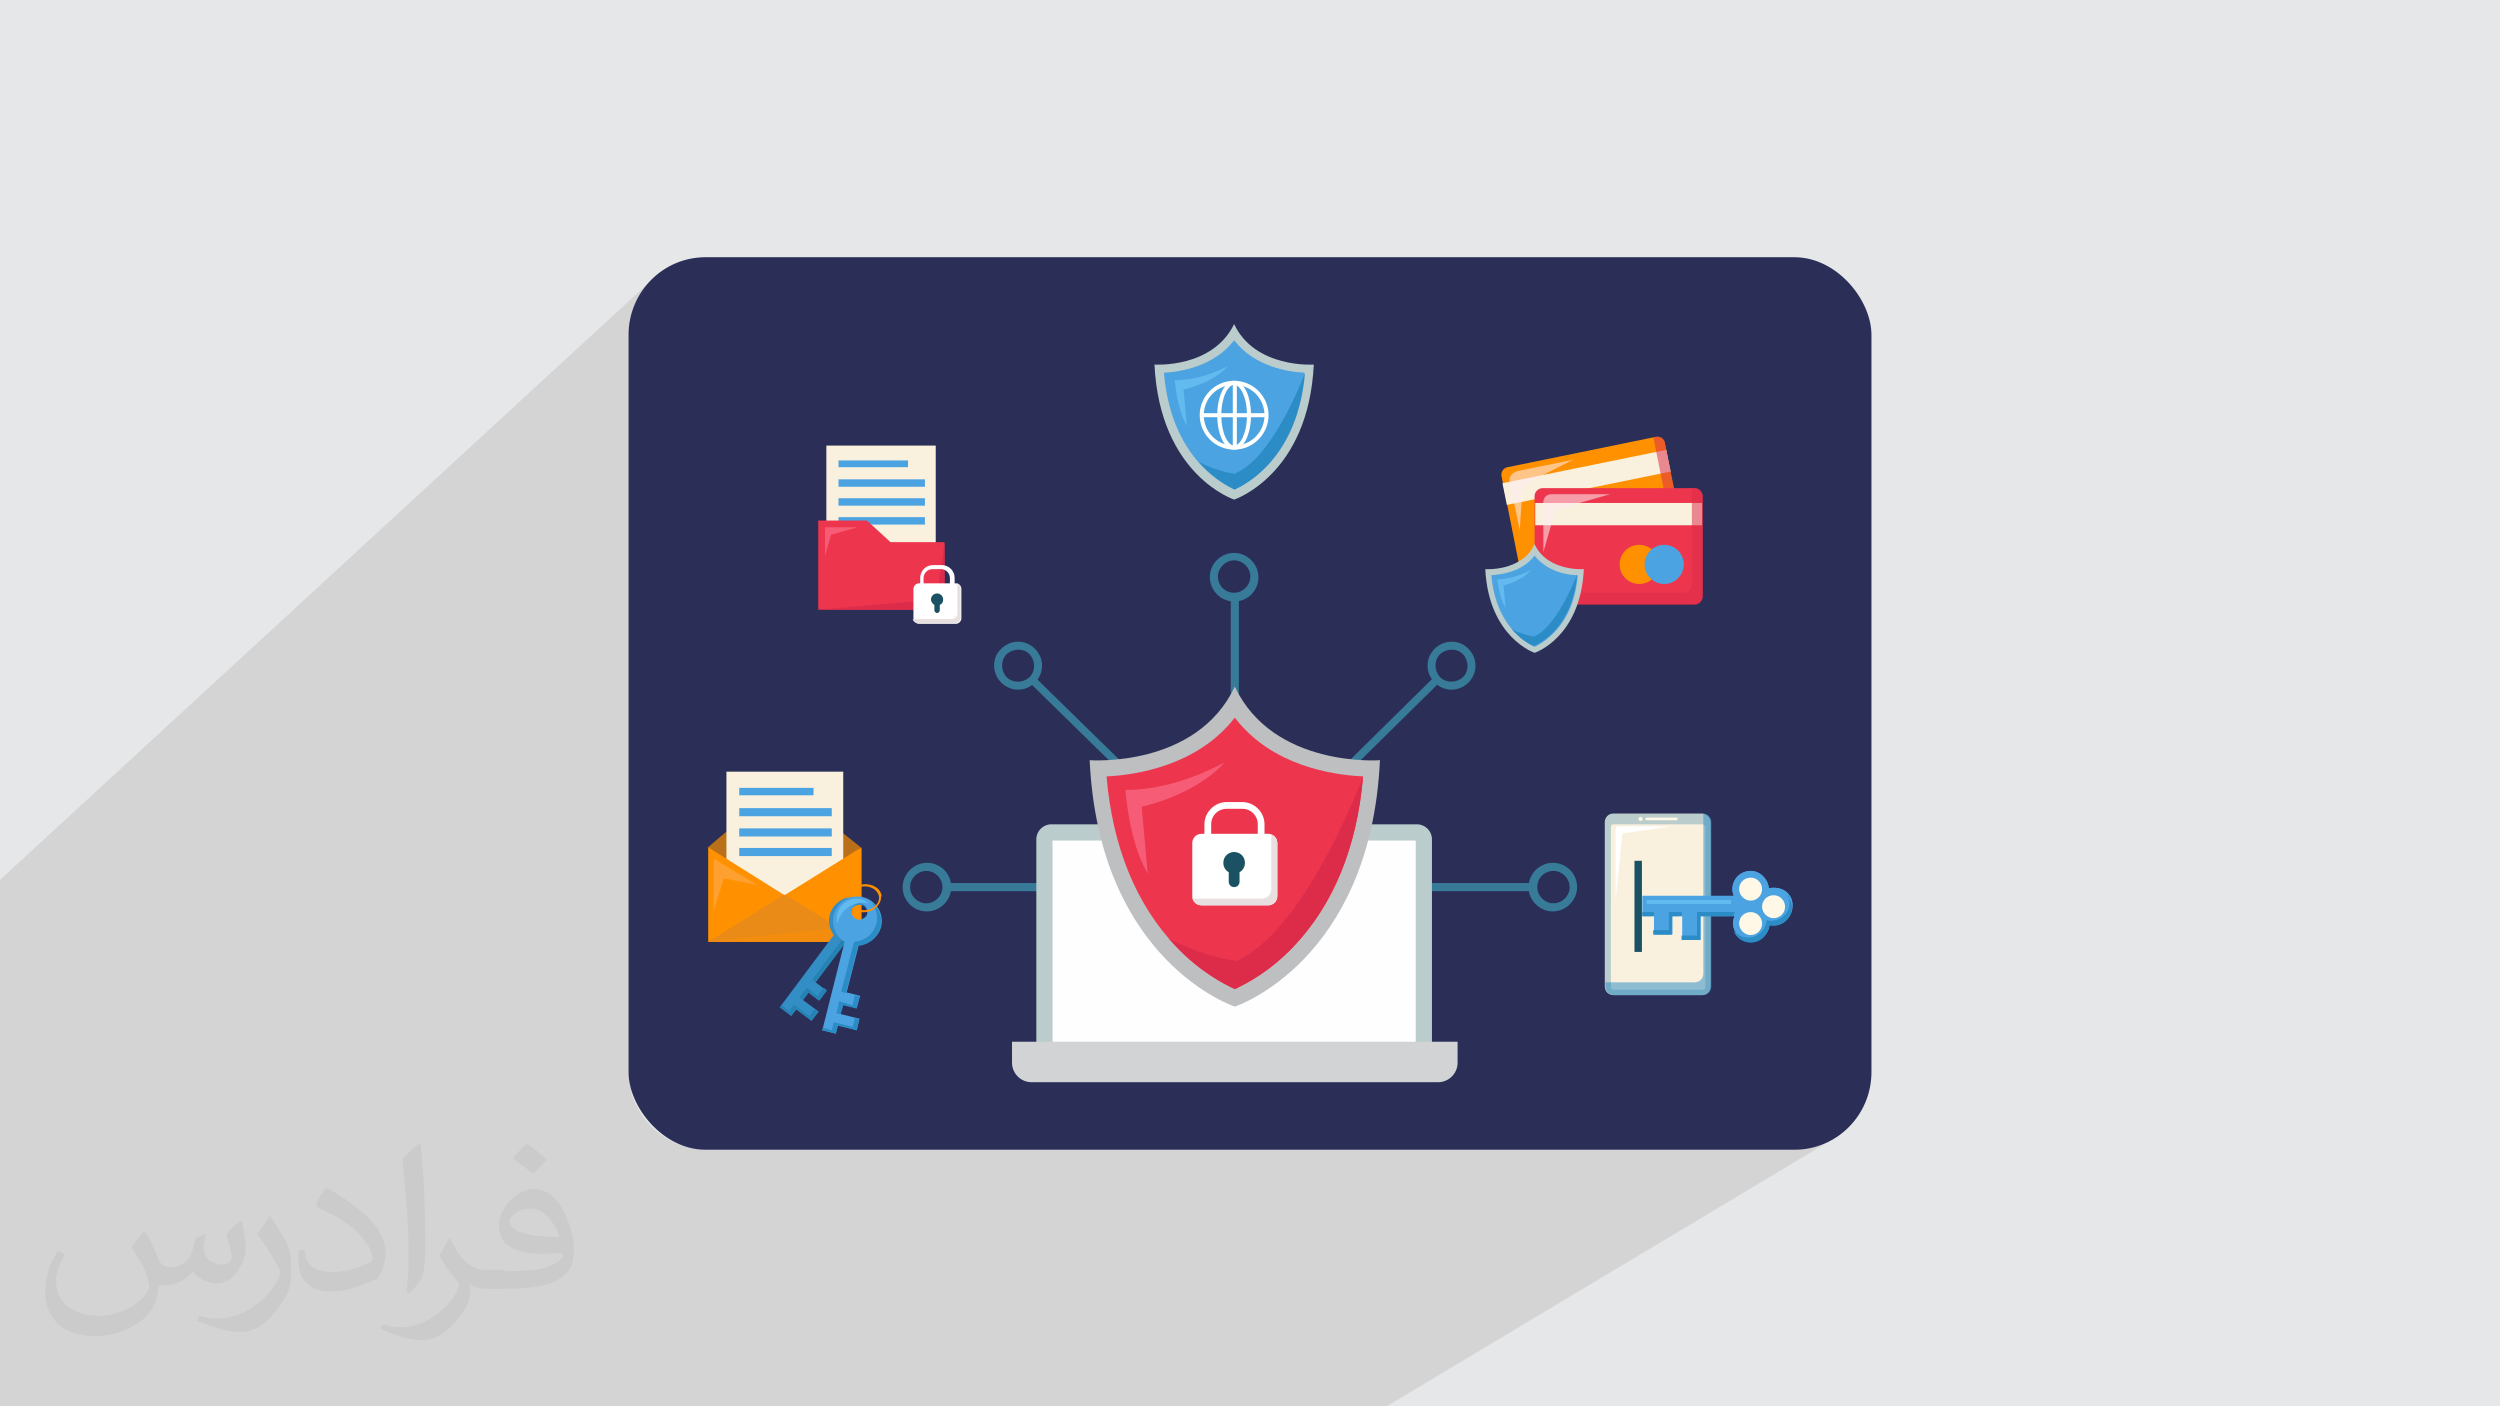 <?xml version="1.0" encoding="UTF-8"?>
<!DOCTYPE svg PUBLIC "-//W3C//DTD SVG 1.1//EN" "http://www.w3.org/Graphics/SVG/1.1/DTD/svg11.dtd">
<!-- Creator: CorelDRAW 2017 -->
<svg xmlns="http://www.w3.org/2000/svg" xml:space="preserve" width="3.703in" height="2.083in" version="1.1" style="shape-rendering:geometricPrecision; text-rendering:geometricPrecision; image-rendering:optimizeQuality; fill-rule:evenodd; clip-rule:evenodd"
viewBox="0 0 3703 2083"
 xmlns:xlink="http://www.w3.org/1999/xlink"
 xmlns:xodm="http://www.corel.com/coreldraw/odm/2003"
 enable-background="new 0 0 511.996 511.996">
 <rect x="0" y="0" width="3703" height="2083" fill="#808080" stroke="none"/>
 <defs>
  <style type="text/css">
   <![CDATA[
    .fil6 {fill:#FEFEFE}
    .fil7 {fill:#D2D3D5}
    .fil8 {fill:#BDBFC1}
    .fil2 {fill:#2B2F57}
    .fil13 {fill:#1A5163}
    .fil30 {fill:#2483B2}
    .fil16 {fill:#2C8CC6}
    .fil29 {fill:#348EC6}
    .fil4 {fill:#377B99}
    .fil15 {fill:#4CA3E2}
    .fil17 {fill:#62BAEF}
    .fil25 {fill:#BA7019}
    .fil5 {fill:#BACCCB}
    .fil10 {fill:#DD2C4A}
    .fil0 {fill:#E6E7E8}
    .fil12 {fill:#E8DFE1}
    .fil26 {fill:#EA8B18}
    .fil9 {fill:#ED364D}
    .fil14 {fill:#F75C76}
    .fil20 {fill:#F9F0DE}
    .fil19 {fill:#FF9100}
    .fil28 {fill:#FFA131}
    .fil23 {fill:#FFF8E6}
    .fil18 {fill:#FFFFFE}
    .fil11 {fill:white}
    .fil1 {fill:#373435;fill-opacity:0.102}
    .fil3 {fill:#878787;fill-opacity:0.102}
    .fil27 {fill:#FF9100;fill-opacity:0.478}
    .fil24 {fill:#2C8CC6;fill-opacity:0.522}
    .fil21 {fill:#DD2C4A;fill-opacity:0.529}
    .fil22 {fill:#FFEBF0;fill-opacity:0.561}
   ]]>
  </style>
 </defs>
 <g id="Layer_x0020_1">
  <path class="fil0" d="M-3 0l3708 0 0 2083 -3708 0 0 -2083zm0 0z"/>
  <polygon class="fil1" points="2054,2083 -3,2083 -3,1306 965,415 958,423 951,432 945,441 940,451 936,462 934,473 932,484 931,496 931,1587 932,1599 934,1611 936,1622 940,1632 945,1642 951,1652 958,1661 965,1669 973,1676 982,1683 992,1689 1002,1694 1012,1697 1023,1700 1035,1702 1046,1703 2657,1703 2669,1702 2680,1700 2691,1697 2702,1694 2712,1689 "/>
  <rect class="fil2" x="931" y="381" width="1841" height="1322" rx="114" ry="115"/>
  <path class="fil3" d="M216 1826c7,11 11,21 16,32 3,7 5,19 21,19 5,0 11,-1 17,-5 7,-3 11,-9 14,-17l6 -21 14 -7 1 1c-2,8 -3,16 -3,21 0,18 16,24 27,24 7,0 14,-4 14,-10 0,-8 -4,-23 -8,-35 7,-7 14,-15 22,-20l1 1c4,15 6,30 6,40 0,10 -4,20 -8,27 -7,15 -20,25 -36,25 -11,0 -25,-6 -34,-17l-1 0c-9,11 -22,20 -43,20l-7 0c-1,15 -4,24 -9,33 -14,25 -50,42 -86,42 -49,0 -73,-28 -73,-66 0,-23 8,-45 19,-60l10 4c-7,15 -13,27 -13,40 0,35 29,52 63,52 31,0 68,-19 75,-42 -3,-25 -11,-35 -26,-59 4,-7 10,-15 17,-23l1 0 5 2 0 0 0 0 0 0 0 0 0 0 -2 -1zm564 -132c10,6 20,15 30,23 -6,8 -13,15 -21,21 -10,-8 -20,-15 -30,-22 7,-8 14,-16 21,-22l0 0 0 0 0 0 0 0 0 0zm5 96c-17,0 -30,11 -30,19 0,17 33,23 73,23 -5,-20 -22,-42 -43,-42l0 0 0 0 0 0zm-37 93c22,0 41,-1 55,-4 16,-4 30,-13 30,-18 0,-2 0,-3 -1,-5 -9,1 -19,1 -29,1 -29,0 -52,-7 -60,-23 -2,-5 -4,-10 -4,-16 0,-16 7,-32 19,-42 10,-9 21,-15 33,-15 20,0 38,16 48,42 6,13 11,30 11,51 0,15 -4,25 -13,34 -16,15 -45,21 -90,21l-25 0c-11,0 -19,-2 -25,-7l-1 0c0,3 1,5 1,7 0,10 -3,23 -10,33 -20,30 -42,43 -61,43 -19,0 -42,-7 -63,-17l4 -7c7,3 16,5 29,5 34,0 78,-33 84,-64 -1,-3 -4,-6 -7,-10 -10,-11 -16,-22 -22,-32 5,-10 10,-18 14,-25l2 0c14,29 28,46 57,46l26 0 -4 1 0 0 0 0 0 0 0 0 0 0 2 1zm-146 31c2,-15 3,-29 3,-43l0 -21c0,-38 -5,-96 -9,-133 7,-8 17,-17 25,-23l2 1c5,47 7,101 7,151 0,14 -1,26 -2,35 -1,11 -8,21 -22,35l-4 -3 0 0 0 0 0 0 0 0 0 0 0 1zm-151 -63c1,18 10,33 41,33 20,0 36,-5 55,-14 3,-1 5,-3 5,-5 0,-11 -9,-27 -24,-41 -14,-14 -34,-25 -51,-32 -6,-3 -8,-5 -8,-8 0,-5 7,-16 14,-24l2 0c20,11 43,27 61,44 16,16 25,33 25,51 0,13 -4,26 -11,38 -22,11 -46,20 -70,20 -29,0 -48,-15 -48,-45 0,-3 0,-9 1,-16l9 -1 0 0 0 0 0 0 0 0 0 0 -1 0zm-52 -52l18 29c7,11 14,22 14,41l0 24c0,19 -13,39 -32,60 -14,14 -29,20 -42,20 -19,0 -40,-6 -65,-17l3 -7c8,2 17,4 28,4 36,0 72,-26 89,-58 2,-4 3,-7 3,-9 0,-4 -2,-8 -4,-11 -9,-17 -19,-33 -30,-47 6,-9 13,-18 18,-27l1 0 0 -1 0 0 0 0 0 0 0 0 0 0 -1 -1zm0 0z"/>
  <rect class="fil4" x="1823" y="884" width="12" height="154"/>
  <path class="fil4" d="M1828 819c19,0 36,16 36,36 0,20 -16,36 -36,36 -19,0 -36,-16 -36,-36 0,-20 16,-36 36,-36zm0 59c13,0 24,-11 24,-24 0,-13 -11,-24 -24,-24 -13,0 -24,11 -24,24 0,13 10,24 24,24z"/>
  <rect class="fil4" x="2117" y="1308" width="154" height="12"/>
  <path class="fil4" d="M2336 1314c0,19 -16,36 -36,36 -19,0 -36,-16 -36,-36 0,-19 16,-36 36,-36 20,0 36,16 36,36zm-59 0c0,13 11,24 24,24 13,0 24,-11 24,-24 0,-13 -11,-24 -24,-24 -13,0 -24,10 -24,24z"/>
  <rect class="fil4" x="1402" y="1308" width="154" height="12"/>
  <path class="fil4" d="M1337 1314c0,-19 16,-36 36,-36 20,0 36,16 36,36 0,19 -16,36 -36,36 -20,0 -36,-16 -36,-36zm59 0c0,-13 -11,-24 -24,-24 -13,0 -24,11 -24,24 0,13 11,24 24,24 13,0 24,-11 24,-24z"/>
  <polygon class="fil4" points="1525,1011 1533,1003 1677,1144 1669,1152 "/>
  <path class="fil4" d="M1483 961c14,-14 36,-14 50,0 14,14 14,36 0,50 -14,14 -36,14 -50,0 -14,-14 -14,-37 0,-50zm42 42c9,-9 9,-24 0,-34 -9,-9 -24,-9 -34,0 -9,9 -9,24 0,34 9,9 24,9 34,0z"/>
  <polygon class="fil4" points="2124,1003 2132,1011 1987,1154 1979,1146 "/>
  <path class="fil4" d="M2175 961c14,14 14,36 0,50 -14,14 -36,14 -50,0 -14,-14 -14,-36 0,-50 14,-14 37,-14 50,0zm-42 42c9,9 24,9 34,0 9,-9 9,-24 0,-34 -9,-9 -24,-9 -34,0 -9,9 -9,24 0,34z"/>
  <path class="fil5" d="M2100 1221l-543 0c-12,0 -22,10 -22,22l0 334 586 0 0 -334c0,-12 -10,-22 -22,-22z"/>
  <rect class="fil6" x="1559" y="1245" width="538" height="308"/>
  <path class="fil7" d="M1499 1543l0 31c0,16 13,29 29,29l602 0c16,0 29,-13 29,-29l0 -31 -660 0z"/>
  <path class="fil8" d="M1829 1017c-57,121 -215,109 -215,109 14,299 215,365 215,365 0,0 201,-66 215,-365 0,0 -158,12 -215,-109z"/>
  <path class="fil9" d="M1829 1465c-15,-7 -51,-25 -87,-63 -59,-62 -94,-147 -103,-252 44,-2 135,-16 190,-87 55,72 146,85 190,87 -9,105 -44,190 -103,252 -36,38 -72,56 -87,63z"/>
  <path class="fil10" d="M1831 1423c0,0 -47,-5 -100,-33 4,4 7,8 11,12 36,38 72,56 87,63 15,-7 51,-25 87,-63 59,-62 94,-147 103,-252 0,0 -84,227 -187,273z"/>
  <path class="fil11" d="M1878 1235l-98 0c-8,0 -14,6 -14,14l0 78c0,8 6,14 14,14l98 0c8,0 14,-6 14,-14l0 -78c0,-8 -6,-14 -14,-14z"/>
  <path class="fil12" d="M1883 1236c0,1 0,2 0,3l0 78c0,8 -6,14 -14,14l-98 0c-2,0 -3,0 -5,-1 1,6 7,11 14,11l98 0c8,0 14,-6 14,-14l0 -78c0,-6 -4,-11 -9,-13z"/>
  <path class="fil11" d="M1873 1280l-89 0 0 -59c0,-18 15,-33 33,-33l23 0c18,0 33,15 33,33l0 59zm-79 -10l69 0 0 -49c0,-13 -10,-23 -23,-23l-23 0c-13,0 -23,10 -23,23l0 49 0 0z"/>
  <path class="fil13" d="M1844 1278c0,-9 -7,-16 -16,-16 -9,0 -16,7 -16,16 0,6 3,11 8,14l0 14c0,4 3,8 8,8l0 0c4,0 8,-3 8,-8l0 -14c5,-3 8,-8 8,-14z"/>
  <path class="fil14" d="M1814 1129c0,0 -72,42 -147,41 0,0 5,77 33,124l-9 -99c0,0 80,-17 123,-66z"/>
  <path class="fil5" d="M1828 480c-32,66 -118,60 -118,60 8,164 118,200 118,200 0,0 110,-36 118,-200 0,0 -87,6 -118,-60z"/>
  <path class="fil15" d="M1828 725c-8,-4 -28,-14 -48,-35 -32,-34 -51,-80 -56,-138 24,-1 74,-9 104,-48 30,39 80,47 104,48 -5,57 -24,104 -56,138 -19,21 -39,31 -47,35z"/>
  <path class="fil16" d="M1830 702c0,0 -26,-3 -55,-18 2,2 4,4 6,6 20,21 39,31 48,35 8,-4 28,-14 48,-35 32,-34 51,-80 56,-138 0,0 -46,125 -103,149z"/>
  <path class="fil17" d="M1821 541c0,0 -40,23 -81,22 0,0 3,42 18,68l-5 -54c0,0 44,-9 67,-36z"/>
  <path class="fil18" d="M1828 666c-28,0 -51,-23 -51,-51 0,-28 23,-51 51,-51 28,0 51,23 51,51 0,28 -23,51 -51,51zm0 -96c-25,0 -45,20 -45,45 0,25 20,45 45,45 25,0 45,-20 45,-45 0,-25 -20,-45 -45,-45z"/>
  <path class="fil18" d="M1828 666c-14,0 -25,-22 -25,-51 0,-28 11,-51 25,-51 14,0 25,22 25,51 0,28 -11,51 -25,51zm0 -96c-9,0 -19,18 -19,45 0,27 10,45 19,45 9,0 19,-18 19,-45 0,-27 -10,-45 -19,-45z"/>
  <rect class="fil18" x="1780" y="612" width="96" height="6"/>
  <rect class="fil18" x="1826" y="567" width="6" height="96"/>
  <path class="fil19" d="M2453 647l-220 45c-6,1 -10,7 -9,13l29 146c1,6 7,10 13,9l220 -45c6,-1 10,-7 9,-13l-29 -146c-1,-6 -7,-10 -13,-9z"/>
  <rect class="fil20" transform="matrix(0.845 -0.172 0.172 0.845 2225.43 715.754)" width="287" height="38"/>
  <path class="fil19" d="M2423 769c3,15 -7,31 -23,34 -15,3 -31,-7 -34,-23 -3,-15 7,-31 23,-34 15,-3 31,7 34,23z"/>
  <path class="fil15" d="M2459 761c3,15 -7,31 -23,34 -15,3 -31,-7 -34,-23 -3,-15 7,-31 23,-34 15,-3 31,7 34,23z"/>
  <path class="fil21" d="M2453 647l-4 1 28 140c1,6 -3,12 -9,13l-216 44 1 6c1,6 7,10 13,9l220 -45c6,-1 10,-7 9,-13l-29 -146c-1,-6 -7,-10 -13,-9z"/>
  <path class="fil22" d="M2246 699c-7,1 -11,8 -10,14l15 72 4 -59c0,-4 3,-8 6,-10l69 -35 -84 17z"/>
  <path class="fil9" d="M2510 723l-225 0c-6,0 -12,5 -12,12l0 148c0,6 5,12 12,12l225 0c6,0 12,-5 12,-12l0 -148c0,-6 -5,-12 -12,-12z"/>
  <rect class="fil20" x="2274" y="745" width="247" height="33"/>
  <circle class="fil19" cx="2428" cy="836" r="29"/>
  <circle class="fil15" cx="2465" cy="836" r="29"/>
  <path class="fil21" d="M2510 723l-4 0 0 143c0,6 -5,12 -12,12l-221 0 0 6c0,6 5,12 12,12l225 0c6,0 12,-5 12,-12l0 -148c0,-6 -5,-12 -11,-12z"/>
  <path class="fil22" d="M2298 732c-7,0 -12,5 -12,12l0 74 16 -56c1,-4 4,-8 9,-9l74 -21 -86 0z"/>
  <path class="fil5" d="M2273 806c-19,41 -73,37 -73,37 5,101 73,124 73,124 0,0 68,-22 73,-124 0,0 -54,4 -73,-37z"/>
  <path class="fil15" d="M2273 958c-5,-2 -17,-9 -29,-21 -20,-21 -32,-50 -35,-85 15,-1 46,-5 64,-29 19,24 49,29 64,29 -3,36 -15,64 -35,85 -13,13 -24,19 -29,21z"/>
  <path class="fil16" d="M2273 943c0,0 -16,-2 -34,-11 1,1 3,3 4,4 12,13 24,19 29,21 5,-2 17,-9 29,-21 20,-21 32,-50 35,-85 0,0 -29,77 -64,92z"/>
  <path class="fil17" d="M2268 844c0,0 -24,14 -50,14 0,0 2,26 12,42l-3 -33c0,0 27,-6 41,-23z"/>
  <path class="fil5" d="M2521 1205l-131 0c-8,0 -13,6 -13,13l0 243c0,8 6,13 13,13l131 0c8,0 13,-6 13,-13l0 -243c0,-7 -6,-13 -13,-13z"/>
  <path class="fil20" d="M2390 1466c-3,0 -4,-2 -4,-4l0 -237c0,-3 2,-4 4,-4l131 0c3,0 5,2 5,4l0 237c0,3 -2,4 -5,4l-131 0z"/>
  <path class="fil11" d="M2407 1234l69 -10 -79 0c-3,0 -4,2 -4,4l0 106 10 -97c0,-2 2,-4 4,-4z"/>
  <path class="fil23" d="M2483 1215l-44 0c-1,0 -2,-1 -2,-2l0 0c0,-1 1,-2 2,-2l44 0c1,0 2,1 2,2l0 0c0,1 -1,2 -2,2z"/>
  <circle class="fil23" cx="2430" cy="1213" r="3"/>
  <rect class="fil13" x="2421" y="1275" width="11" height="135"/>
  <path class="fil24" d="M2523 1205l0 237c0,8 -6,13 -13,13l-131 0c0,0 -1,0 -1,0l0 6c0,8 6,13 13,13l131 0c8,0 13,-6 13,-13l0 -243c0,-7 -5,-13 -12,-13z"/>
  <path class="fil15" d="M2627 1315c-2,0 -5,0 -7,1 -1,-14 -13,-26 -27,-26 -15,0 -27,12 -27,27 0,4 1,7 2,10l-135 0 0 30 17 0 0 27 27 0 0 -27 15 0 0 35 27 0 0 -35 50 0c-1,3 -2,7 -2,10 0,15 12,27 27,27 15,0 27,-12 27,-26 2,1 4,1 7,1 15,0 27,-12 27,-27 1,-15 -11,-27 -27,-27z"/>
  <path class="fil15" d="M2627 1315c-2,0 -5,0 -7,1 -1,-14 -13,-26 -27,-26 -15,0 -27,12 -27,27 0,4 1,7 2,10l-135 0 0 30 17 0 0 27 27 0 0 -27 15 0 0 35 27 0 0 -35 50 0c-1,3 -2,7 -2,10 0,15 12,27 27,27 15,0 27,-12 27,-26 2,1 4,1 7,1 15,0 27,-12 27,-27 1,-15 -11,-27 -27,-27z"/>
  <path class="fil16" d="M2649 1326c1,3 2,7 2,11 0,15 -12,27 -27,27 -2,0 -5,0 -7,-1 -1,14 -13,26 -27,26 -9,0 -17,-4 -22,-10 4,10 14,17 25,17 15,0 27,-12 27,-26 2,1 4,1 7,1 15,0 27,-12 27,-27 0,-6 -2,-12 -6,-17z"/>
  <polygon class="fil16" points="2472,1351 2472,1378 2449,1378 2449,1384 2476,1384 2476,1357 2487,1357 2487,1351 "/>
  <rect class="fil16" x="2433" y="1351" width="13" height="6"/>
  <path class="fil16" d="M2514 1351l0 35 -23 0 0 6 27 0 0 -35 45 0c0,-2 1,-4 2,-6l-50 0z"/>
  <rect class="fil16" x="2433" y="1351" width="17" height="6"/>
  <path class="fil16" d="M2514 1351l0 35 -23 0 0 6 27 0 0 -35 50 0c0,-2 1,-4 2,-6l-55 0z"/>
  <polygon class="fil16" points="2472,1351 2472,1378 2449,1378 2449,1384 2476,1384 2476,1357 2491,1357 2491,1351 "/>
  <path class="fil16" d="M2649 1326c1,3 2,7 2,11 0,15 -12,27 -27,27 -2,0 -5,0 -7,-1 -1,14 -13,26 -27,26 -9,0 -17,-4 -22,-10 4,10 14,17 25,17 15,0 27,-12 27,-26 2,1 4,1 7,1 15,0 27,-12 27,-27 0,-6 -2,-12 -6,-17z"/>
  <path class="fil23" d="M2576 1317c0,-10 8,-17 17,-17 10,0 17,8 17,17 0,10 -8,17 -17,17 -9,0 -17,-8 -17,-17z"/>
  <path class="fil23" d="M2576 1368c0,-10 8,-17 17,-17 10,0 17,8 17,17 0,10 -8,17 -17,17 -9,0 -17,-8 -17,-17z"/>
  <path class="fil23" d="M2610 1343c0,-10 8,-17 17,-17 10,0 17,8 17,17 0,10 -8,17 -17,17 -9,0 -17,-8 -17,-17z"/>
  <rect class="fil17" x="2439" y="1333" width="125" height="6"/>
  <path class="fil25" d="M1049 1255c2,-3 110,-92 110,-92l116 92 -108 96 -119 -96z"/>
  <rect class="fil20" x="1076" y="1143" width="173" height="209"/>
  <rect class="fil15" x="1095" y="1167" width="110" height="11"/>
  <rect class="fil15" x="1095" y="1197" width="137" height="12"/>
  <rect class="fil15" x="1095" y="1227" width="137" height="12"/>
  <rect class="fil15" x="1095" y="1256" width="137" height="12"/>
  <polygon class="fil19" points="1276,1395 1049,1395 1049,1255 1162,1326 1276,1255 "/>
  <polygon class="fil26" points="1162,1326 1161,1325 1049,1395 1276,1395 1163,1325 "/>
  <polygon class="fil27" points="1049,1395 1276,1395 1276,1255 1257,1373 "/>
  <polygon class="fil28" points="1122,1311 1057,1272 1057,1350 1072,1301 "/>
  <path class="fil29" d="M1212 1498l-23 -17 8 -11 16 12 11 -15 -16 -12 43 -57c14,5 31,1 41,-12 12,-16 9,-38 -7,-50 -16,-12 -38,-9 -50,7 -10,13 -9,30 0,42l-80 107 17 13 7 -10 23 17 11 -14zm68 -156c5,4 6,12 3,17 -4,5 -12,6 -17,3 -5,-4 -6,-12 -3,-17 4,-5 11,-6 17,-3z"/>
  <path class="fil30" d="M1289 1379c-10,13 -26,17 -41,12l-45 60 5 4 43 -57c14,5 31,1 41,-12 9,-12 9,-28 2,-40 4,11 2,23 -5,33z"/>
  <polygon class="fil30" points="1195,1463 1184,1477 1190,1481 1198,1470 1214,1482 1225,1467 1220,1463 1211,1475 "/>
  <polygon class="fil30" points="1207,1494 1199,1505 1176,1488 1169,1498 1158,1489 1155,1492 1172,1504 1180,1495 1202,1512 1212,1498 "/>
  <path class="fil15" d="M1273 1509l-28 -7 4 -14 20 5 5 -18 -20 -5 18 -70c15,-1 29,-12 33,-27 5,-19 -7,-39 -26,-44 -19,-5 -39,7 -44,26 -4,16 3,32 16,40l-33 131 20 5 3 -12 28 7 4 -17zm3 -171c6,2 10,8 9,15 -2,6 -8,10 -15,9 -6,-2 -10,-8 -9,-15 2,-6 8,-10 15,-9z"/>
  <path class="fil16" d="M1298 1368c-4,16 -18,26 -33,27l-19 74 7 2 18 -70c15,-1 29,-12 33,-27 4,-15 -2,-29 -14,-38 8,9 11,21 8,33z"/>
  <polygon class="fil16" points="1243,1483 1239,1501 1245,1502 1249,1489 1269,1494 1273,1476 1266,1474 1263,1489 "/>
  <polygon class="fil16" points="1266,1508 1263,1521 1235,1514 1232,1526 1219,1522 1218,1526 1238,1531 1241,1519 1269,1526 1273,1509 "/>
  <path class="fil17" d="M1286 1337c-3,-2 -6,-4 -10,-5 -16,-4 -32,6 -36,22 -1,5 -1,10 0,15 0,-1 0,-2 1,-3 5,-20 26,-33 46,-28z"/>
  <path class="fil19" d="M1306 1328c-1,-12 -14,-20 -28,-18 -12,1 -22,10 -23,20 1,0 3,-1 4,-1 1,-8 9,-15 19,-16 12,-1 22,5 24,15 1,10 -8,19 -19,20 -6,1 -13,-1 -18,-5 -1,1 -2,2 -3,3l0 0c5,4 13,6 20,5 14,-1 24,-13 23,-24z"/>
  <rect class="fil20" x="1224" y="660" width="162" height="196"/>
  <rect class="fil15" x="1242" y="682" width="103" height="10"/>
  <rect class="fil15" x="1242" y="710" width="128" height="11"/>
  <rect class="fil15" x="1242" y="738" width="128" height="11"/>
  <rect class="fil15" x="1242" y="766" width="128" height="11"/>
  <polygon class="fil9" points="1319,803 1284,771 1212,771 1212,903 1399,903 1399,803 "/>
  <polygon class="fil10" points="1387,888 1212,903 1399,903 1399,803 "/>
  <polygon class="fil14" points="1222,823 1222,781 1270,781 1231,792 "/>
  <path class="fil11" d="M1416 864l-55 0c-4,0 -8,4 -8,8l0 44c0,4 4,8 8,8l55 0c4,0 8,-4 8,-8l0 -44c0,-4 -4,-8 -8,-8z"/>
  <path class="fil12" d="M1418 864c0,0 0,1 0,1l0 44c0,4 -4,8 -8,8l-55 0c-1,0 -2,0 -3,0 1,4 4,6 8,6l55 0c4,0 8,-4 8,-8l0 -44c0,-3 -2,-6 -5,-7z"/>
  <path class="fil11" d="M1413 889l-50 0 0 -33c0,-10 8,-19 19,-19l13 0c10,0 19,8 19,19l0 33zm-45 -6l39 0 0 -27c0,-7 -6,-13 -13,-13l-13 0c-7,0 -13,6 -13,13l0 27z"/>
  <path class="fil13" d="M1397 888c0,-5 -4,-9 -9,-9 -5,0 -9,4 -9,9 0,3 2,6 5,8l0 8c0,2 2,4 4,4l0 0c2,0 4,-2 4,-4l0 -8c3,-1 5,-4 5,-8z"/>
 </g>
</svg>
